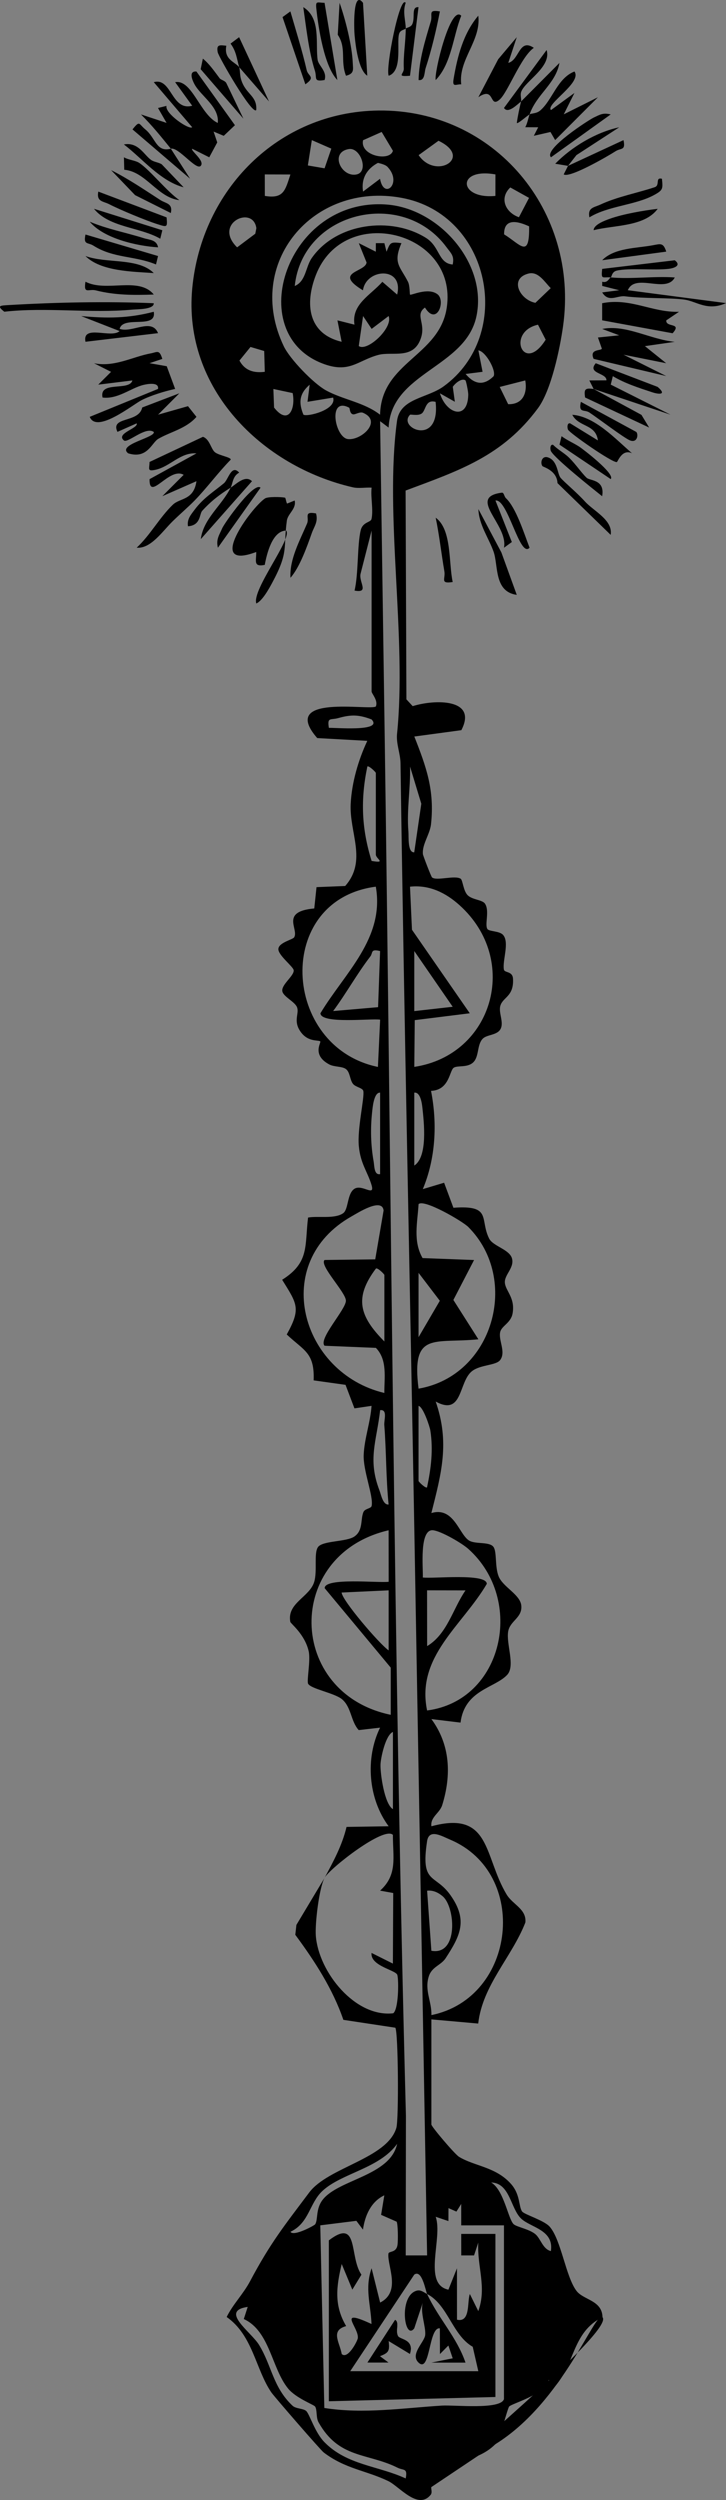 <svg viewBox="0 0 843.29 2901.95" xmlns="http://www.w3.org/2000/svg" data-name="Layer 2" id="Layer_2">
  <rect x="0" y="0" width="843.29" height="2901.95" fill="#808080" stroke="none"/>
  <defs>
    <style>
      .cls-1 {
        fill: #fff;
      }
    </style>
  </defs>
  <g data-name="Layer 1" id="Layer_1-2">
    <g>
      <path d="M575.46,2837.11c-25.06,25.14-57.04,13.4-74.41,49.8-19.89,5.85-3.5-19.51,3.68-25.02,17.18-13.18,61.26-17.82,70.72-24.78Z" class="cls-1"></path>
      <path d="M575.46,2837.11c78.94-48.94,116.11-156.14,124.37-147.33,14.9,15.88-194.02,187.31-198.78,197.14,17.37-36.4,49.35-24.66,74.41-49.8Z"></path>
      <path d="M501.05,2886.92c-.73,1.53,1.47,6.16-.78,8.95-14.73,18.23-36.35-9.69-49.32-15.92-25.99-12.48-49.96-14.11-74.95-33.2-3.69-2.82-57.36-64.69-60.75-69.62-18.38-26.74-21.44-66.31-51.96-87.62,7.37-14.95,19.23-26.54,27.14-41.44,23.92-45.01,39.64-64.27,68.72-103.04,22.2-29.6,90.37-39.17,101.23-74.97,2.94-9.69,2.22-111.46-1.18-116.35l-60.35-9.13c-12.23-35.68-33.21-68.11-55.84-98.71l1.28-11.48,32.75-54.69c-6.37,11.66-11.3,53.36-10.18,67.5,3.32,41.99,45.7,94.79,89.88,89.76,6.17-4.47,6.6-37.14,4.83-44.38-1.43-5.85-31.62-10.31-30.01-25.68l24.8,12.4.4-81.94-15.25-2.77c20.67-18.55,14.73-39.14,14.87-64.68-10.08-10.64-73.39,38.88-79.34,49.79,10.24-19,20.45-37.74,25.5-59.07l48.91-.75c-23.78-32-27.38-79.03-9.95-114.48l-24.81,2.85c-9.32-10.2-8.4-26.45-19.32-35.72-8.58-7.29-35.83-11.95-39.41-17.97-1.95-3.27,3-27.1.62-37.73-4.47-19.91-20.98-32.17-21.37-34.23-4.1-21.89,22.33-28.65,27.73-46.27,3.85-12.56-.59-33.2,4.37-40.43,5.28-7.7,32.87-5.9,42.28-12.32,10.45-7.12,6.98-19.84,10.52-28.35,1.8-4.33,8.97-3.97,9.6-7.26,2.22-11.56-9.98-40.52-9.26-59.15s7.81-37.9,9.13-56.95l-19.86,2.92-10.37-27.31-37.03-5.18c1.22-32.3-11.14-34.29-31.24-53.27,16.81-30.3,12.06-35.47-5.34-63.51,31.93-20.05,26.08-39.32,30.1-72.21,11.57-2.14,31.08,1.95,40.85-5.12,6.24-4.51,4.42-22.76,13.01-28.27,8.95-5.74,24.21,10.07,19.85-4.46-4.61-15.37-12.81-24.52-14.74-44.97s6.61-55.71,5.25-63.91c-.66-3.95-9.02-4.45-12.16-8.62-3.63-4.82-3.24-13.4-8.09-17.03-4.45-3.33-13.59-2.27-19.39-5.38-20.43-10.94-9.14-25.45-10.39-26.68-2.21-2.18-15.53,1.55-24.35-13.55-6.73-11.51.29-19.55-2.8-26.47-2.84-6.36-15.85-11.99-16.94-18.29-1.32-7.64,13.71-17.7,13.22-24.27-.31-4.2-18.48-17.69-17.81-24.92.69-7.44,16.71-10.67,18.33-13.33,5.78-9.47-16.56-29.96,23.37-33.53l2.61-24.74,33.31-1.33c25.85-29.38,4.67-61.62,6.38-95.39,1.26-24.75,8.86-50.85,19.31-73.1l-58.18-3.22c-45.33-52.03,62.42-31.41,68.09-36.71,2.94-6.96-4.94-14.87-4.94-17.41v-186.76l-12.68,49.63c-2.85,9.85,10.8,23.33-7.13,20.07,4.66-19.24,3.03-53.09,7.18-70.06,2.41-9.85,11.64-8.94,12.54-13.05,2.33-10.74-1.19-24.96.12-36.41-7.04-.42-15.02,1.19-21.85-.38-105.15-24.13-197.54-114.55-186.48-231.14,10.83-114.15,99.8-204.84,216.27-206.21,134.61-1.59,233.16,116.7,214.45,250.18-3.75,26.76-13.81,74.57-29.12,95.29-41.12,55.67-91.33,72.35-153.8,95.65l.94,242.38,7.3,7.88c24.87-7.86,75.87-9.34,56.52,27.88l-54.63,7.38c14,35.59,23.61,62.14,19.41,101.68-1.25,11.79-10.64,23.62-9.43,34.94.18,1.64,9.49,25.94,10.57,26.89,5.09,4.47,26.41-2.81,33.27,1.57,2.46,1.57,3.03,14.08,8.14,19.14,5.39,5.34,17.03,5.23,20.09,9.75,5.66,8.35-.6,24.42,2.87,29.51,2.02,2.96,13.97,2.1,18.14,6.77,7.78,8.72-1,30.15.99,40.25.81,4.1,10.07,1.5,10.58,10.69,1.14,20.68-11.69,21.14-14.69,31.26-2.49,8.4,4.82,19.95-.21,27.76-4.33,6.73-15.74,5.67-20.45,10.75-6.94,7.48-3.58,21.64-11.83,28.1-6.86,5.37-17.54,2.53-21.76,5.45-4.93,3.41-4.93,25.99-26.28,26.79,7.44,37.91,5.35,78.53-9.56,114.06l24.75-7.41,10.8,29.05c45.19-3.34,30.33,13.23,41.43,35.62,4.55,9.19,23.95,12.64,26.68,23.42,2.76,10.88-9.15,18.76-8.33,28.08.85,9.63,12.15,17.25,8.97,35.5-1.9,10.91-12.42,14.31-14.3,21.23-2.62,9.64,7,23.48-.19,32.97-4.86,6.41-23.22,5.15-32.93,13.05-15.46,12.58-10.39,52.31-41.91,35.06,16.47,47.5,6.71,83.03-5.03,129.46,26.82-7.99,32.3,26.3,44.69,32.38,7.94,3.89,23.32.66,27.61,7.14,3.91,5.9,1.36,22.75,5.85,33.97,4.98,12.42,25.07,21.01,26.32,33.88,1.36,14.14-12.91,17.51-15.2,29.78-2.7,14.46,8.58,40.2-1.23,50.67-14.45,15.43-49.39,17.36-54.17,55.41l-33.84-4.1c21.98,29.78,23.4,64.92,12.61,99.77-2.94,9.49-14.04,13.84-12.59,24.67,69.39-18.8,60.63,34.6,87.34,79.15,7.08,11.8,23.31,16.89,21.82,32.46-15.73,40.3-49.78,72.78-54.79,117.38l-54.4-4.84v122.02c0,2.47,27.17,34.49,32.1,37.5,17.94,10.97,42.73,11.57,60.39,31.49,10.95,12.35,8.77,26.05,12.85,31.92,2.48,3.57,25.45,10.23,32.02,17.65,13.34,15.06,18.66,57.93,31.13,74.49,8.2,10.89,29.78,10.76,30.29,30.66-35.94,17.3-31.75,56.31-57.43,82.57l-4.91-9.93c-5.59,17.9-42.14,27.04-46.05,30.96-2,2-11.36,40.33-15.98,43.73M421.73,162.77c-4.05,18.1,31.11,25.16,34.67,12.25l-13.06-21.85-21.61,9.6ZM357.59,192.05l19.42,3.34,7.84-22.84-22.64-9.9-4.62,29.4ZM509.35,163.4l-23.09,16.68c19.88,29.17,63.69,2.78,23.09-16.68ZM405.02,173.04c-22.39,3.94-8.59,33.1,9.11,29.47,14.65-3,4.69-31.89-9.11-29.47ZM450.22,193.79c-2.43-2.59-7.61-3.84-11.22-4.73-12.9,6.9-19.71,18.17-17.29,33.33l19.74-14.86c4.36,25.13,26.36,5.04,8.76-13.74ZM337.35,202.54l-29.79-.08.05,24.95c22.19,3.77,23.75-6.96,29.74-24.87ZM575.48,202.47c-45.51-8.26-43.16,29.16-.03,24.95l.03-24.95ZM592.75,217.58c-13.06,12.4-5.84,28.94,10.02,34.6l11.74-22.47-21.76-12.12ZM496.11,2618l-14.7-834.44c-5.3-298.29-11.99-600.42-16.18-897.47-.16-11.22-4.94-22-4.12-33.44,11.69-112.79-14.68-254.82.03-364.01,3.58-26.54,34.84-26.11,54.22-40.19,82.25-59.77,54.87-199.6-48.79-218.79-102.9-19.05-183.17,75.72-136.92,172.32,7.17,14.98,34.51,43.11,48.69,50.98,19.86,11.03,44.65,13.98,63.14,28.44,1.35-61.49,69.03-67.68,77.47-124.36,13.17-88.51-119.37-122.04-152.05-37.75-13,33.52-9.13,68.19,29.95,77.46l-4.88-24.88,19.77,4.99c-3.64-23.81,18.67-34.12,32.4-49.74l17.19,14.85c7.98-33.1-36.04-30.65-39.74-4.98-35.37-21.36,3.17-20.98,4.2-32.33l-9.03-22.43,19.77,9.94.06-9.92h9.89s2.5,9.97,2.5,9.97c4.44-10.66,3.96-11.65,17.34-9.99-10.15,23.49-1.56,26.82,7.58,44.89,2.32,4.58,1.84,14.37,2.39,14.88,1.3,1.22,20.59-8.76,31.75-.52,10.21,7.54-.71,37.63-14.42,15.5-11.94,8.56,1.02,17.69-4.56,35.02-8.43,26.17-33.09,15.52-49.7,20-24.17,6.52-33.43,21.93-64.7,9.96-93.06-35.65-41.41-192.93,74.19-184.56,61.2,4.43,117.52,68.68,104.55,129.77-12.67,59.66-99.09,65.05-102,129.16l-9.88-7.42,5.3,363.6c7.7,534.1,10.54,1069.92,24.69,1603.43l-.23,162.09h24.85ZM525.82,307.06c2.24-10.13-2.16-13.29-7.19-20.12-50.91-69.06-167.17-41.73-176.27,45.05,13.13-5.56,12.43-21.86,19.75-32.42,28.2-40.63,91.92-48.89,132.6-23.48,16.62,10.38,14,29.46,31.11,30.97ZM296.53,271.31l1.26-6.44c-3.84-27.25-50.73-5.54-22.37,22.26l21.11-15.83ZM614.61,262.76c-12.7-5.91-29.38-10.23-29.07,9.28,18.98,11.59,29.61,29.09,29.07-9.28ZM613.66,317.58c-22.37,5.89-9.99,30.34,8.23,33.95l17.84-17.06c-7.08-6.96-14.38-19.97-26.07-16.89ZM431.69,381.75l-9.96-14.91-5.01,34.81c9.76,7.12,40.21-21.22,34.67-34.81l-19.7,14.91ZM624.9,376.89c-37.24,8.46-16.81,58.34,8.94,17.42l-8.94-17.42ZM306.9,407.45l-15.93-4.72-12.84,15.8c6.35,11.77,16.75,14.66,29.44,13.07l-.67-24.15ZM560.53,431.58l-19.7,2.5c10.14,12.16,20.98,14.03,32.48,2.68,3.45-5.97-8.8-28.75-17.65-30.07l4.87,24.89ZM540.7,441.58c-4.21-3.17-11.93,3.18-14.77,7.44l2.4,17.35-17.36-9.83c7.36,23.98,32.42,32.02,32.94,1.58.06-3.54-2.55-16.03-3.22-16.54ZM610.16,441.58l-29.72,7.58,9.82,20.03c16.74.42,22.5-12.41,19.89-27.61ZM357.2,466.41l2.5-19.85c-12.07,10.28-13.03,20.82-7.28,34.75,4.03,2.97,39.05-5.52,34.51-19.81l-29.73,4.91ZM317.54,451.52l.8,21.57c16.62,21.17,25.23,1.38,21.61-16.81l-22.41-4.76ZM505.98,466.48c-12.38-3.3-11.06,10.24-16.38,13.67-4.35,2.8-12.66.58-13.34,1.28-15.16,15.59,35.52,37.46,29.72-14.95ZM405.56,473.24c-25.06-13.28-16.68,34.69-1.39,36.45s40.25-20.65,17.59-30.51c-3.76-1.64-9.23,2.34-11.74,1.77-4.07-.93-3.43-7.16-4.46-7.71ZM431.58,835.08c-14.98-5.65-23.62-5.78-38.83-1.52-8.76,2.45-12.9-1.53-10.73,11.38,3.91-.73,63.99,5.11,49.56-9.86ZM436.56,991.88c.02-31.54,0-63.08,0-94.63,0-1.12-8.57-9.12-9.87-7.47-8.05,38.54-6.7,72.16,4.96,109.58,17.72,2.97,4.91-2.48,4.91-7.48ZM481.16,989.37l8.22-56.41-13.08-43.15c.67,25.07-4.02,50.31-1.91,75.27.51,6.11-1.12,24.82,6.78,24.29ZM436.54,1029.22c-118.48,15.43-109.46,186.12,2.45,209.25l2.56-54.87c-10.63-1.65-68.74,5.35-69.35-7.41,28.09-46.81,74.8-86.81,64.34-146.96ZM534.01,1050.93c-16.13-14.59-35.29-24.1-57.76-21.71l2.27,50.01,67.15,96.95-63.92,7.97-.52,54.27c91.28-13.79,123.18-123.8,52.78-187.49ZM441.5,1103.97c-11.42-2.86-8.15,2.13-11.34,6.26-15.46,20.06-28.14,43.1-43.2,63.38l52.21-4.52,2.33-65.13ZM481.21,1103.94v69.73l44.64-5.03-44.64-64.7ZM441.52,1362.92v-94.63c-7.38-.41-8.76,17.81-9.32,23.01-2.02,18.71-1.52,38.35,1.79,56.82.95,5.3.41,16.09,7.54,14.79ZM481.21,1352.96c15.76-10.21,11.29-49.97,9.47-66.79-.53-4.87-2.16-18.73-9.47-17.87v84.67ZM435.85,1461.84l9.73-56.78c-1.86-15.21-29.57,2.57-37.13,6.83-95.26,53.59-59.08,181.98,37.99,205.03-.15-17.76,3.83-38.31-9.82-52.35l-59.56-2.46c-7.77-7.56,24.7-42.06,24.74-52.26.04-9.65-31.45-41.31-24.74-47.3l58.79-.72ZM544.05,1424.34c-6.88-6.9-51.89-33.03-57.86-26.58-1.18,21.08-6.73,42.79,4.65,62.59l59.81,2.24-24.03,46.36,29.03,45.66c-51.31,5.26-78-9.87-69.47,57.3,86.81-14.95,118.14-127.1,57.85-187.58ZM446.48,1557.16v-77.2c0-.89-7.9-8.82-9.83-7.47-25.55,34.02-19.17,55.37,9.83,84.67ZM486.17,1477.47v74.71l24.72-42.28-24.72-32.42ZM486.17,1631.86v87.16c0,1.02,8.33,9.04,9.87,7.47,4.66-22.21,7.33-43.25,3.83-66.05-.6-3.93-8.1-27.26-13.7-28.57ZM451.39,1746.39c-3.1-30.68-2.61-61.37-5-92.11-.48-6.15,4.1-18.48-4.82-17.41-4.18,36.54-14.66,56.88-.87,92.97,2.01,5.26,4.05,17.25,10.69,16.55ZM451.47,1836.08l-.07-59.79c-121.51,28.23-118.11,189.2,2.46,214.23v-54.78s-76.72-92.21-76.72-92.21c-.31-12.73,63.06-5.84,74.34-7.45ZM543.99,1797.94c-7.52-6.72-31.14-20.43-40.74-21.64-16.7-2.1-11.51,44.96-12.15,54.8,11.5,1.66,74.41-5.35,74.33,7.44-28.6,48.72-82.32,84.28-69.33,146.94,88.38-11.54,113.99-128.46,47.88-187.54ZM451.44,1846.02l-54.61,2.54c.27,8.8,43.73,59.65,54.61,67.19v-69.73ZM540.73,1846.07l-44.67-.08.08,64.77c23.48-14.08,29.83-43.35,44.59-64.69ZM456.4,2100.02v-89.65c-8.66,3.64-14.17,30.26-14.42,37.8-.35,10.48,4.5,46.03,14.42,51.85ZM501.08,2339.08c98.56-20.06,114.12-164.77,21.78-203.68-9.53-4.01-24.51-13.19-26.78,1.79-7.69,50.66,9.17,37.28,27.11,62.62,20.55,29.03,11.54,46.97-5.55,73.2-5.38,8.26-15.91,9.85-19.51,20.94-5.33,16.41,3.45,29.22,2.96,45.12ZM514.35,2201.28c-4.99-4.32-11.38-7.48-18.24-6.61l4.96,69.73c31.61,5.8,27.9-50.45,13.28-63.12ZM366.02,2582c3.61-5.2.41-17.78,8.77-28.55,18.55-23.88,78.51-27.61,86.52-64.96-20.67,28.78-64.54,33.9-86.82,54.72-15.26,14.26-15.29,37.15-37.12,47.4,3.73,5.87,27.79-7.38,28.64-8.61ZM639.89,2612.99c3.79-24.65-23.42-27.25-34.44-37.59-12.53-11.75-12.89-41.43-34.96-42.05,14.82,8.66,19.74,42.55,26.15,48.44,3.49,3.21,17.16,5.41,24.7,11.15,6.75,5.14,8.79,17.73,18.55,20.05ZM585.38,2784.82v-201.71l-49.63.03-.02-24.9-5.57,8.94-9.23-4.07-.06,15.06-14.81-5.01c8.69,24.38-15.7,78.27,14.81,84.64l9.92-24.85.03,59.69c15.93,3.76,11.64-21.13,14.93-29.81l9.81,19.86c10.07-27.86-1.52-51.41,0-79.63l-4.93,14.96h-14.85s-.05-24.97-.05-24.97h39.73s0,189.31,0,189.31l-193.48,4.95v-186.76c35.27-26.9,23.33,18.98,37.84,39.83l-10.56,17.34-12.35-29.75c-6.22,26.19-9.13,47.89,5.17,72.08-18.57,5.18-7.65,18.53-5.15,32.46,7.1,6.61,18.22-15.06,18.68-18.36,1.72-12.44-25.62-35.79,15.94-16.51-.98-23.28-8.02-41.47.08-64.72l9.92,39.84c24.82-12.62,8.14-42.45,9.61-56.65.37-3.56,9.03-.54,10.56-10.23.76-4.78.61-25.17-1.11-27.06l-17.93-7.88,3.73-22.68c-15.56,7.35-22.53,23.58-24.81,39.81l-7.66-10.2-41.92,5.23,4.7,212.01c45.65,7.24,91.77,0,136.76-2.76,14.59-.89,68.01,5.06,71.88-7.52ZM496.09,2662.8c-1.8-3.86-5.94-28.96-14.91-22.49l-74.38,112.09,148.79.02-6.49-28.34c-23.64-13.46-28.84-48.89-53.02-61.27,13.48,28.88,34.49,50.05,44.62,79.66l-39.63-.02,24.78-4.98-5.02-14.86-9.81,9.9-.1-29.84c-13.11-1.95-11.03,52.71-24.73,39.8-10.32-9.73,6.91-23.71,7.71-32.1.91-9.66-5.99-25.81-2.83-37.59l-9.89,29.9c-10.88,14.48-17.9-33.25.13-42.66,6.43-3.36,9.59.14,14.77,2.79ZM287.74,2677.78c-32.95,4.68,3.63,28.65,13.12,44.06,14.86,24.13,16.07,49.18,38.94,70.67,3.9,3.66,12.74,3.05,15.95,6.19,4.02,3.94,9.95,24.74,21.09,36.1,26.28,26.78,62.14,27.24,94.41,42.12,2.38-12.47-2.21-8.86-9.59-12.53-34.91-17.36-67.94-10.12-91.71-52.76-3.02-5.41-1.37-14.46-3.95-18.2-1.49-2.16-22.17-9.65-31.34-20.86-19.21-23.48-21.13-66.79-51.47-80.69l4.55-14.11Z"></path>
      <path d="M249.43,524.77c4.61,3.98,19.79,6.07,18.46,8.89-14.33,14.59-27.89,33.04-42,47.49-6.98,7.15-17.28,16-25.44,24.02-11.96,11.75-25.31,32-41.66,30.56,15.71-14.56,26.6-35.13,42.01-49.91,8.41-8.07,24.2-4.88,27.4-27.27l-39.65,17.42,24.78-24.8c-16.56-9.78-40.08,31.61-39.62,5.02l54.5-29.93c-18.89-1.39-30.48,15.51-47.93,19.12-9.61,1.99-6.6-1.24-6.6-9.14l62.05-29.2c7.76,2.68,9.27,13.9,13.71,17.72Z"></path>
      <path d="M198.46,172.61c-11.15-13.7-21.53-26.73-34.72-39.79l29.76,9.86-9.97-17.33,9.88-2.45c-2.3,8.57,26.2,28.2,29.82,24.78l-44.59-52.29c20.79-5.89,20.33,33.87,44.62,27.37l-19.81-27.37c19.61-3.58,28.91,37.74,49.52,47.35,2.01-18.82-19.5-31.02-27.08-44.99-2.52-4.65-7.15-15.5,2.27-14.73l44.73,62.31-13.02,12.35-11.78-4.96,4.25,12.59-9.29,17.29-19.79-9.92c-2.37,1.98,15.11,14.05,9.89,19.85s-25.93-22.25-34.7-19.9l22.35,34.84-66.89-57.25c8.74-10.9,6.94-6.5,14.82-.06,12.26,10.01,12.56,26.9,29.72,22.48Z"></path>
      <path d="M188.54,416.6l-14.86,4.98,19.99,3.53,9.76,26.35c-11.92,2.57-28.52,7.66-39.1,13.1-10.25,5.28-52.24,39.2-60.09,19.3l79.31-32.4c1.43-8.4-12.5-5.74-17.01-4.64-14.58,3.58-29.7,16.83-47.42,14.63-4.25-19.89,31.27-7.01,34.67-19.85l-39.66,4.88,14.86-14.84-19.79-9.99c23.81,4.8,44.59-7.49,65.82-11.44,7.67-1.43,10.01-4.91,13.52,6.39Z"></path>
      <path d="M331,577.66c.88.17,1.28,5.08,2.45,6.9l8.81-3.58c2.24,9.67-7.95,15.14-9.07,23.41-4.33,32.18,2.49,35.94-17.12,72.28-3.6,6.66-11.41,20.91-18.36,23.83-5.26-16.11,42.45-75.84,34.65-84.62-16.21.28-22.52,27.36-24.84,39.82-13.84,2.82-9.63-5.17-9.89-14.98-60.02,22.61-5.63-51.7,10.21-62.16,3.29-2.17,18.44-1.82,23.16-.9Z"></path>
      <path d="M605.22,117.83c-4.31,3.27-15.12,14.7-19.82,7.5l49.53-67.26c5.93,19.51-25.09,36.11-29.52,48.48-1.43,4,.48,8.47-.19,11.29l44.62-44.8c-4.42,24.38-26.51,36.22-34.7,59.74,2.59-1.54,7.87-.61,12.52-4.66,14.15-12.31,19.8-37.44,39.6-45.12,9.23,13-33.89,37.9-27.27,44.79l27.26-19.9-12.42,24.83,39.68-19.82-49.66,49.71-5.44-9.41-19.34,4.43,5.09-9.89-15.03-.07c2.56-4.7,3.3-9.99,5.01-14.9-3.44,2.04-13.74,11.37-14.83,9.96,1.12-8.23,2.98-16.84,4.91-24.9Z"></path>
      <path d="M788.73,361.89l-14.83,9.99c-.71,8.71,18.84,2.12,7.36,14.96l-81.82-15.02v-19.86c33.06-6.58,58.13,11.03,89.29,9.94Z"></path>
      <path d="M709.39,322.02c-9.47-.88-11.39,3.3-9.9-9.89l84.28-10.01c7.79,5.89.13,9.1-7.31,9.97-16.06,1.87-45.46-1.23-59.83,1.98-6.19,1.38-5.77,6.97-7.25,7.94,23.8,2.21,50.24-1.65,74.41.05-9.88,19.17-45.91-5.7-54.55,14.83l114.06,14.95c-21.62,9.75-34.18-2.11-48.17-4.03-17.6-2.41-46.19-1.02-69.29-3.88-8.91-1.1-18.99,7.68-26.34-4.52l19.79-2.52-19.79-4.98.02-4.87c6.11,1.71,7.68-3.59,9.88-5.04Z"></path>
      <path d="M208.35,456.52l-24.75,24.83,34.74-9.87,9.86,12.39c-11.92,13.71-30.12,17.29-44.29,25.48-7.73,4.46-12.7,23.87-35.03,16.85-13.35-10.3,32.3-18.35,29.71-24.82-9.53-6.82-30.36,13.5-34.67,9.88-9.84-8.25,17.16-14.02,14.85-19.85l-22.34,9.89c-8.66-18.33,24.85-9.87,28.77-28.31l43.15-16.47Z"></path>
      <path d="M600.25,43.17l-9.87,29.83c13.06-3.18,12.45-29.1,29.69-17.45-14.86,10.14-30.09,51.45-39.56,59.89-12.55,11.18-5.22-16.06-24.86-2.6l23.03-44.06,21.57-25.6Z"></path>
      <path d="M689.55,451.51l-4.99-9.92,19.85-.09c.46-8.86-22.8-7.63-12.4-19.85l71.87,27.46c11.07,9.49,1.38,8.76-6.22,6.25-15.29-5.05-31.92-10.32-45.83-18.74l-2.41,9.84,69.42,34.89-89.29-29.83,55.54,30.06,8.94,14.72-74.39-34.89c-1.57-10.03.26-11.2,9.9-9.88Z"></path>
      <path d="M734.19,526.17c-11.82-5.55-16.57,10.06-17.76,10.22-5.5.75-54.43-33.43-56.62-37.61-1.03-1.97-1.23-8.19,2.43-7.39l32.27,19.85c-2.57-19.39-22.24-15.08-29.76-29.78,26.33,2.01,49.92,27.95,69.44,44.73Z"></path>
      <path d="M178.58,351.97c.48,7.34-18.93,6.87-24.72,7.42-48.2,4.57-100.57-3.01-148.84,2.45-9.22-7.19-4.78-7.15,5.44-7.74,55.32-3.22,112.69-4.39,168.11-2.13Z"></path>
      <path d="M587.7,578.33c11.74,11.01,21.05,40.91,27.41,57.43-11.43,12.76-25.16-57.18-39.61-54.76l19.02,48.18-9.12,6.63c5.29-26.96-43.61-58.72-2.37-63.94,2.48-.04,2.5,4.42,4.67,6.46Z"></path>
      <path d="M651.21,554.7c4.97,5.73,18.26,16.47,28.34,27.54,10.03,11.01,32.66,21.56,29.78,38.61l-61.76-60.04c-.71-14.86-16.59-18.61-17.46-19.73-2.88-3.66-.84-13.17,7.27-9.83,10.6,4.37,9.92,18.95,13.83,23.45Z"></path>
      <path d="M783.76,396.79l-34.68,4.98,24.74,19.86-49.55-9.91,49.58,24.8-84.28-19.94c-5.6-12.2,9.66-9.03,9.46-12.05l-4.48-12.77,24.74-2.53-19.81-7.39c27.58-5.51,55.72,12.24,84.29,14.95Z"></path>
      <path d="M376.99,3.27l14.88,89.65c-15.21-15.76-21.94-59.87-24.4-82.63-1.06-9.85.87-7.15,9.51-7.02Z"></path>
      <path d="M600.26,690.52c-26.61-3.7-21.27-34.06-26.93-50.1s-17.02-31.19-17.66-49.45l26.72,50.31,17.87,49.24Z"></path>
      <path d="M684.63,252.29c-2.19-11.42,5.17-11.31,12.55-14.74,20.05-9.33,43.21-13.52,63.27-20.24,6.61-2.21.19-11.77,8.41-9.82,1.17,11.44,1.37,13.1-8.64,18.64-22.01,12.18-53.6,12.65-75.59,26.16Z"></path>
      <path d="M277.83,77.98c-2.8-9.52-3.19-18.14-10.04-27.35l9.95-7.47,34.77,74.67-34.67-39.84c1.15,3.91.61,9.33,2.4,14.9,5.45,16.94,18.67,18.22,17.39,34.9-4.9,5.74-43.77-61.93-44.74-67.14-1.77-9.48,2.57-8.29,10-7.57-3.04,16.08,9.77,18.53,14.94,24.9Z"></path>
      <path d="M401.9,87.93c-6.86-17.2.89-32.1-9.58-47.56l2.11-37.07c6.82,19.17,14.53,49.88,15.32,69.74.3,7.64,2.06,12.4-7.85,14.89Z"></path>
      <path d="M183.56,297.19l-2.36,9.8c-24.78-10.28-49.24-7.01-72.66-21.83-6.51-4.12-11.9-.51-9.24-12.93l84.26,24.97Z"></path>
      <path d="M178.59,361.89c3.64,20.83-35.59,3.84-39.63,19.85,14.45,5.14,37.36-13.1,44.61,4.98l-84.29,9.99c-4-20.66,30.16-3.43,39.63-12.41l-44.6-17.4c30.12,2.78,54.82,2.67,84.28-5.01Z"></path>
      <path d="M337.29,13.24c6.58,22.58,13.65,45.28,18.97,68.25,1.65,7.13,10.83,7.68-1.57,16.38l-26.51-78.02,9.1-6.62Z"></path>
      <path d="M377.01,92.9c-13.42,2.3-8.56-2.47-11.24-10.84-7.12-22.25-10.14-50.42-13.49-73.78,20.93,12.95,13.91,42.39,16.69,61.24.99,6.7,11.34,13.42,8.04,23.37Z"></path>
      <path d="M193.51,252.35c1.09,11.89.5,11.34-10.4,7.94-13.43-4.18-43.69-16.76-56.27-23.24-7.08-3.64-14.94-2.72-12.65-14.64l79.33,29.93Z"></path>
      <path d="M175.51,185.66c3.66,2.53,8.57,2.7,12.36,5.08l25.45,26.68c-27.19-7.15-48.23-33.74-69.42-49.73,16.68-3.25,23.58,12.43,31.61,17.98Z"></path>
      <path d="M535.75,97.93c-5.85-.49-10.65,4.24-8.86-6.36,4.43-26.21,11.26-52.72,28.67-73.36,3.55,28.94-23.36,51-19.81,79.71Z"></path>
      <path d="M267.91,566.06c-12.69,7.85-22.67,15.53-33.03,26.88-3.41,3.73-1.51,16.94-16.52,17.94-1.4-8.17,3.46-13.52,7.87-19.42,10.14-13.54,22.18-20.83,33.89-30.54,5.13-4.25,8.69-22.34,17.69-12.32-7.69,4.28-7.21,12.07-9.9,17.46,6.37-3.94,16.87-15.24,24.78-7.49l-59.46,67.25c3.13-23.99,24.06-38.5,34.67-59.76Z"></path>
      <path d="M535.77,18.27c-9.56,23.7-11.1,55.31-29.71,74.66-1.97-8.53,17.16-87.75,29.71-74.66Z"></path>
      <path d="M709.36,132.82l-69.37,49.75c-9.08-9.24,44.01-43.48,49.8-46.17,7.12-3.31,10.45-5.8,19.57-3.58Z"></path>
      <path d="M302.63,566.11l-49.55,69.68c-2.32-9.86,1.64-14.71,4.95-22.42,2.74-6.41,37.05-54.76,44.61-47.25Z"></path>
      <path d="M198.41,247.31l-41.48-20.78-27.87-29.02c19.85,9.91,38.54,22.67,57.17,34.69,6.41,4.14,14.73,3.68,12.18,15.11Z"></path>
      <path d="M188.55,267.29l-2.4,9.82c-23.6-13.68-59.19-12.79-76.98-34.73l79.38,24.9Z"></path>
      <path d="M471.29,33.16c.88-1.13,5.74-1.42,7.46-4.84,3.93-7.79-1.62-20.62,7.37-20.04l-9.89,79.66c-16.51,1.34-6.89-1.92-7.19-8.37-.73-15.56,2.21-30.74,2.25-46.42-.94,1.21-5.33,1.46-7.14,4.73-4.55,8.21,4.75,44.07-12.65,50.05-3.95-8.48,12.85-94.15,19.74-84.66-3.86,10.5.07,21.03.05,29.88Z"></path>
      <path d="M421.66,3.3l4.94,84.61c-10.35-6.79-13.63-35.2-14.75-47.36-.48-5.24-2.53-53.42,9.81-37.25Z"></path>
      <path d="M178.62,341.89c-23.11.79-44.74.88-67.29-4.82-8.31-2.1-14.5,5-12.04-10.06,24.25,12.6,61.93-6.42,79.33,14.88Z"></path>
      <path d="M763.95,242.39c-15.37,20.98-50.85,18.76-74.38,24.8.04-6.62,13.81-11.47,18.92-13.3,15.36-5.48,38.88-9.53,55.46-11.51Z"></path>
      <path d="M367.09,595.97c2.71,9.76-2.23,15.23-4.88,22.73-5.55,15.67-14.04,39.8-24.8,51.96-1.26-21.5,10.88-43.24,19.28-62.99,2.94-6.91-4.65-14.52,10.41-11.69Z"></path>
      <path d="M178.62,316.99c-24.26-1.72-61.54-1.9-79.37-19.82,24.4,9.04,61.15,1.62,79.37,19.82Z"></path>
      <path d="M255.12,90.86c1.49,1.97,6.26,2.68,7.79,5.63l19.83,41.26-49.65-57.42,2.55-12.28c7.88,6.45,13.43,14.84,19.48,22.81Z"></path>
      <path d="M739.11,501.41c2.66,3.01,1.21,13.09-7.32,9.8-6.75-2.6-37.12-25.75-47.26-32.43-5.79-3.81-12.82,1.22-9.82-12.33l64.4,34.96Z"></path>
      <path d="M659.78,192.53l-14.86-2.47c18.94-19.43,47.24-36.56,74.36-42.31l-49.71,32.29-9.79,12.49,64.44-29.88c2.7,12.5-2.83,8.81-9.25,12.92-8.85,5.68-53.29,31.51-60.19,26.88l5-9.92Z"></path>
      <path d="M773.87,292.09l-74.4,9.96c14.4-14.61,39.96-13.75,59.36-17.45,8.74-1.67,11.7-2.85,15.05,7.49Z"></path>
      <path d="M162.05,189.3c12.49,8.46,31.87,33,46.33,43.02-25.21-2.75-38.92-33.14-64.05-35.28l-.38-14.47c5.62,3.27,13.34,3.5,18.1,6.73Z"></path>
      <path d="M510.94,13.26c-4.03,21.12-9.84,45.3-16.5,65.66-1.69,5.15-.73,15.12-8.23,13.98.52-23.43,7.51-45.56,14.21-68.07,2.44-8.2-3.91-14.01,10.52-11.56Z"></path>
      <path d="M657.68,528.32c8.8,7.12,16.61,19.47,23.74,26.31,3.71,3.56,21.53,1.74,18,21.39-10.75-8.58-54.82-43.64-59.46-52.32-1.04-1.95-1.23-8.2,2.43-7.41,4.63,4.64,10.24,7.96,15.28,12.04Z"></path>
      <path d="M183.58,287.11c-24.88-1.61-63.1-10.23-79.36-29.78,20.24,8.6,42,12.58,62.75,19.12,6.6,2.08,15.08,1.8,16.61,10.66Z"></path>
      <path d="M525.83,675.6c-15.07,2.32-8.15-3.64-9.68-12.54-3.55-20.63-5.82-41.65-10.08-62.14,18.98,13.76,14.89,52.49,19.77,74.68Z"></path>
      <path d="M672.65,518.37c3.74,2.37,42.44,31.81,36.69,37.73l-59.44-39.94,2.39-9.82c6.43,4.74,13.62,7.76,20.36,12.02Z"></path>
      <path d="M462.42,2711.62c-3.43-6.27,2.04-15.98-3.51-18.92l-32.24,49.75,24.75-.02-9.96-7.42c9.85-3.82,11.47-5.94,10.03-17.45l24.71,14.96c5.58-17.31-11.5-16.74-13.78-20.9Z" class="cls-1"></path>
      <path d="M462.42,2711.62c2.28,4.17,19.35,3.6,13.78,20.9l-24.71-14.96c1.44,11.51-.17,13.63-10.03,17.45l9.96,7.42-24.75.02,32.24-49.75c5.56,2.94.08,12.64,3.51,18.92Z"></path>
    </g>
  </g>
</svg>